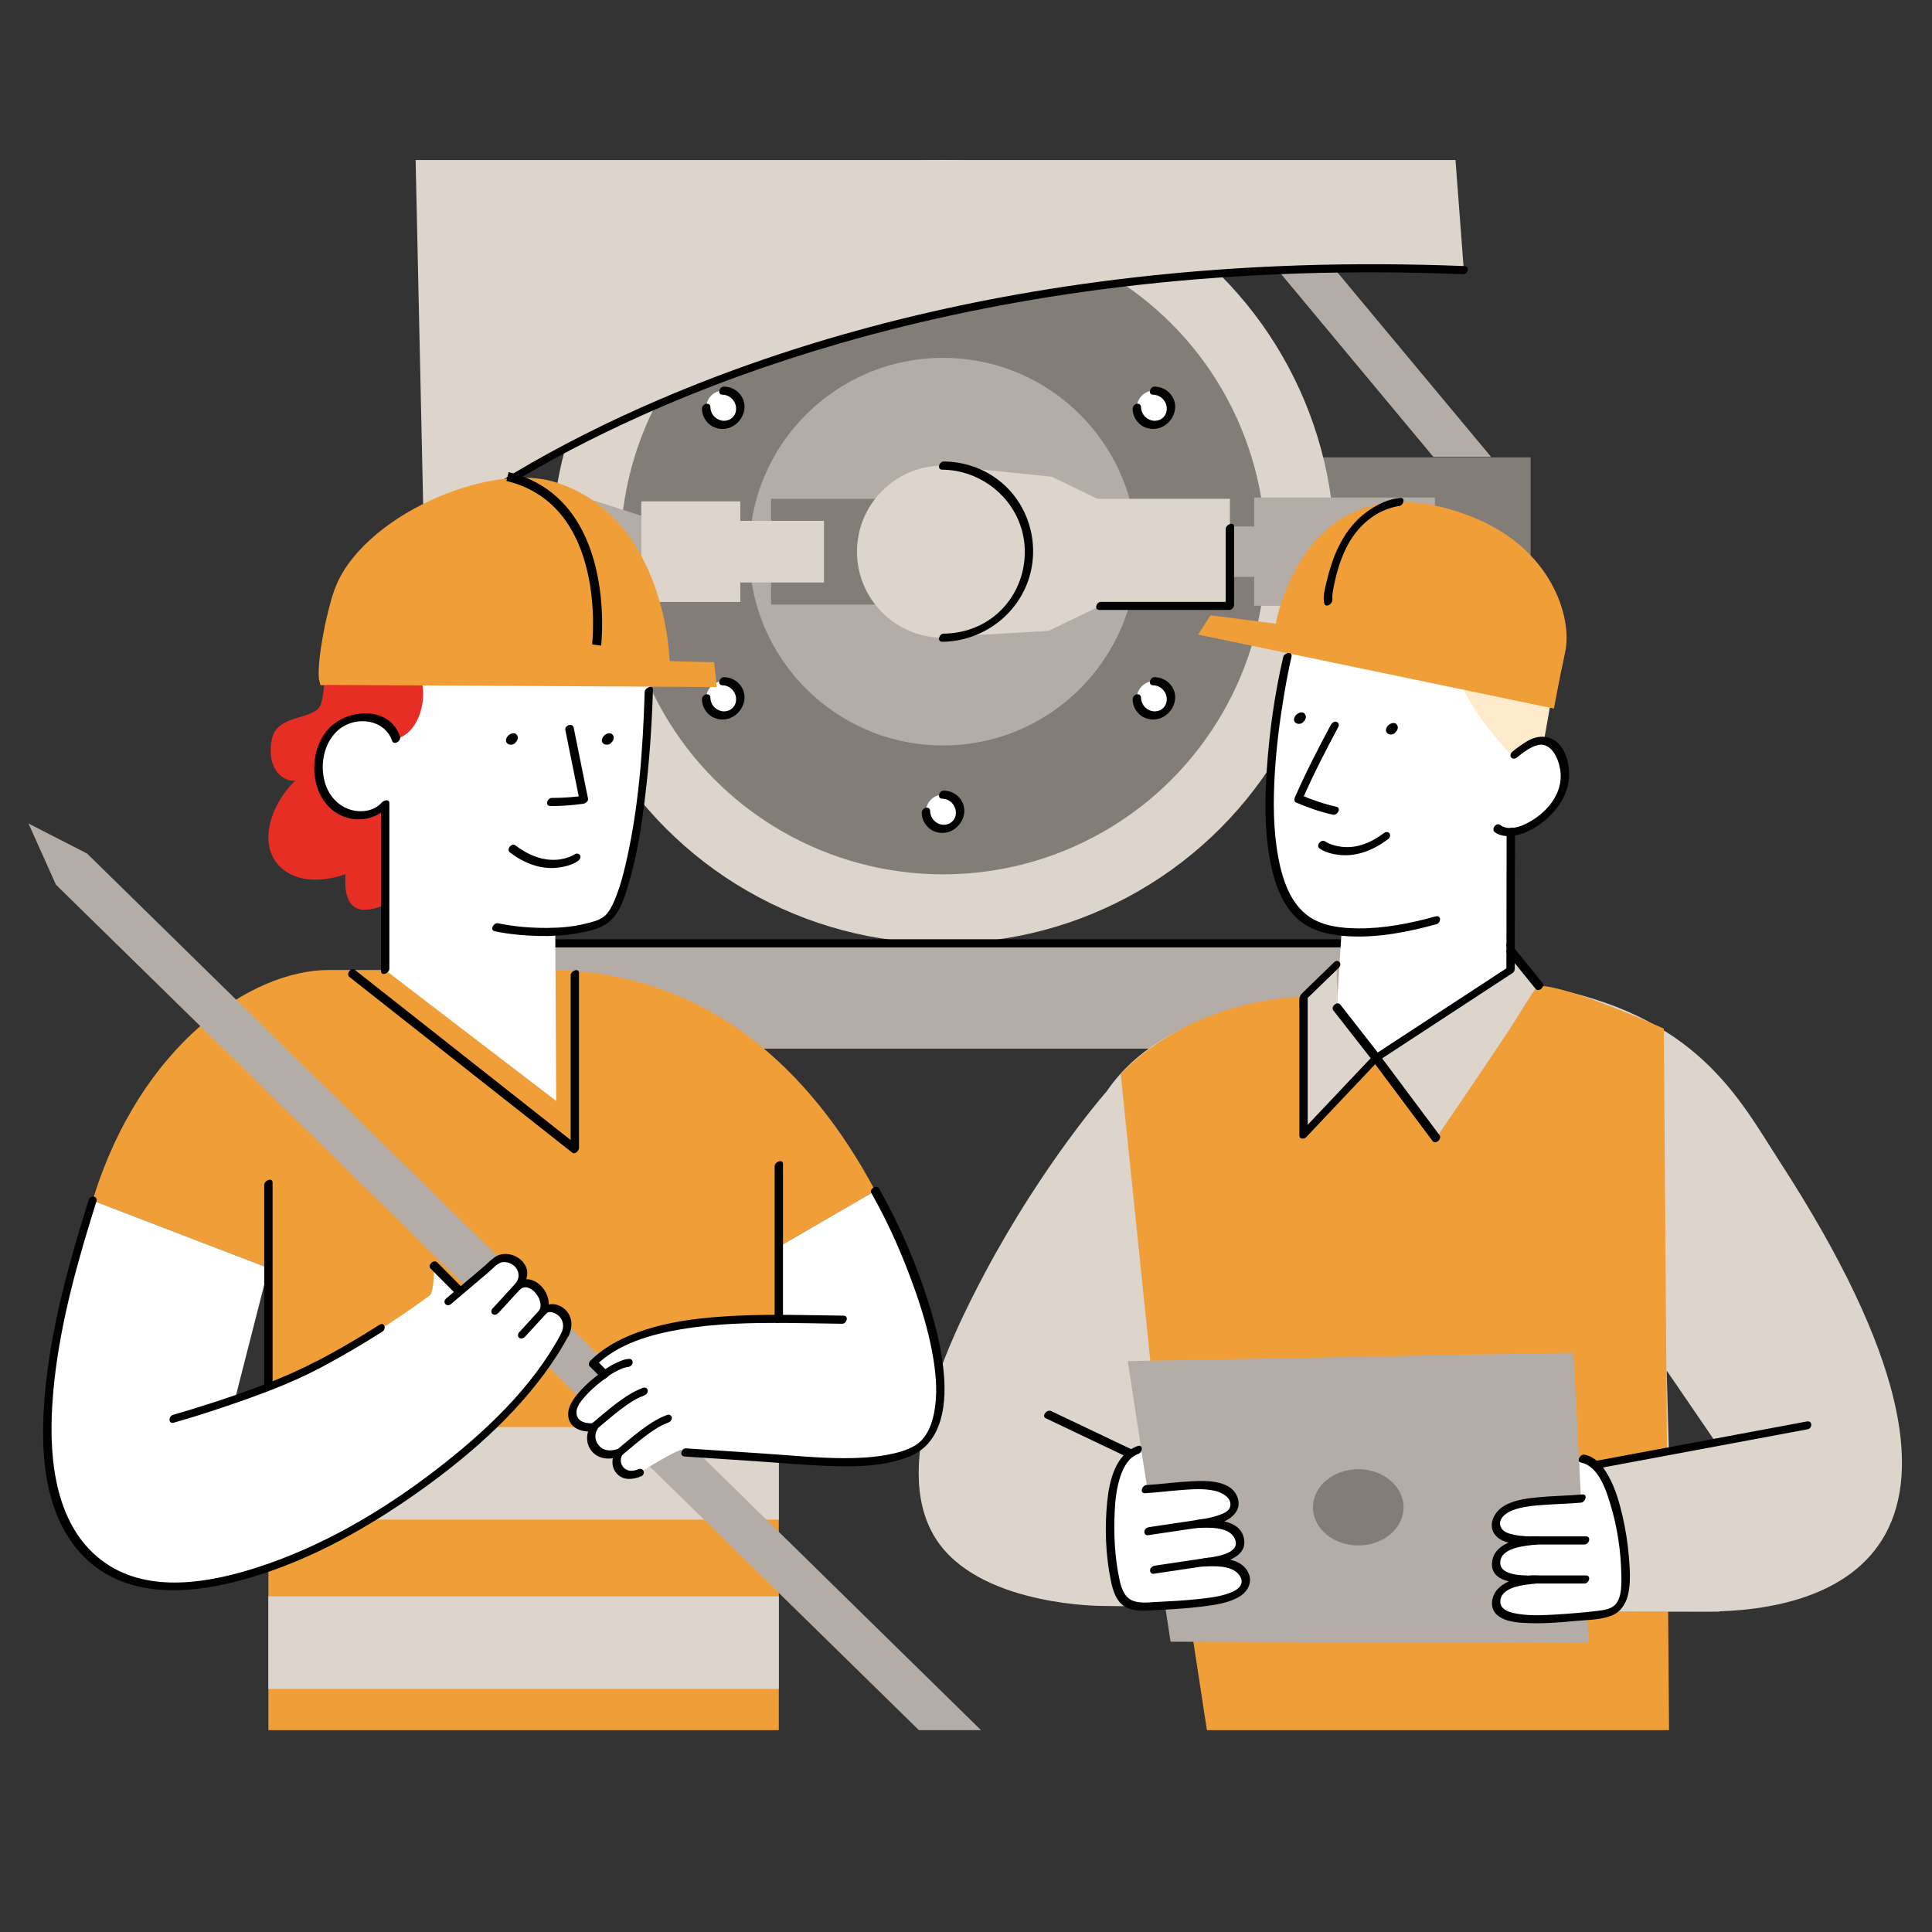 <?xml version="1.0" encoding="UTF-8"?>
<!-- Generator: Adobe Illustrator 26.5.0, SVG Export Plug-In . SVG Version: 6.00 Build 0)  -->
<svg xmlns="http://www.w3.org/2000/svg" xmlns:xlink="http://www.w3.org/1999/xlink" version="1.1" x="0px" y="0px" viewBox="0 0 425.2 425.2" style="enable-background:new 0 0 425.2 425.2;" xml:space="preserve">
<rect x="0" y="0" width="425.2" height="425.2" fill="#333333" stroke="none"/>
<style type="text/css">
	.st0{fill:#837D78;}
	.st1{fill:#DDD4CC;}
	.st2{fill:#B4ACA6;}
	.st3{fill:#010101;}
	.st4{fill:#FFFFFF;}
	.st5{fill:#FFEBCC;}
	.st6{fill:#F09F38;}
	.st7{fill:#E62E25;}
	.st8{fill:none;}
</style>
<g id="BKG_Roll">
	<g>
		<rect x="270.68" y="100.66" class="st0" width="66.19" height="41.51"></rect>
		<circle class="st1" cx="207.55" cy="121.41" r="86.2"></circle>
		<circle class="st0" cx="207.55" cy="121.41" r="71.02"></circle>
		<circle class="st2" cx="207.55" cy="121.41" r="42.65"></circle>
		<rect x="169.7" y="109.78" class="st0" width="23.27" height="23.27"></rect>
		<rect x="162.94" y="114.63" class="st1" width="18.4" height="13.57"></rect>
		<rect x="141.13" y="110.34" class="st1" width="21.8" height="22.14"></rect>
		
			<rect x="271.01" y="115.86" transform="matrix(-1 -4.475144e-11 4.475144e-11 -1 552.072 242.825)" class="st2" width="10.06" height="11.1"></rect>
		
			<rect x="276.04" y="109.5" transform="matrix(-1 -2.644075e-11 2.644075e-11 -1 591.835 242.825)" class="st2" width="39.76" height="23.83"></rect>
		<polygon class="st2" points="141.13,129.32 93.3,129.32 93.3,98.18 141.13,113.5   "></polygon>
		<rect x="236.52" y="109.78" class="st1" width="34.16" height="23.27"></rect>
		<polygon class="st1" points="242.15,110.07 231.44,104.91 211.31,102.85 211.31,139.98 230.77,138.84 242.15,133.34   "></polygon>
		<polygon class="st2" points="280.88,59.03 315.45,100.55 328.16,100.55 293.58,59.03   "></polygon>
		<path class="st1" d="M93.3,118.75c17.97-14.92,93.88-64.76,228.86-59.3l-1.83-24.23H91.47L93.3,118.75z"></path>
		<rect x="106.94" y="207.61" class="st2" width="197.58" height="23.18"></rect>
		<rect x="90.82" y="129.32" class="st0" width="28.87" height="39.41"></rect>
		<polygon class="st2" points="109.09,182.42 90.82,182.42 90.82,168.73 115.29,168.73   "></polygon>
		<circle class="st1" cx="207.55" cy="121.41" r="18.94"></circle>
		<path class="st3" d="M207.39,103.37c7.51,0.07,14.36,4.78,17.02,11.83c2.65,7.06,0.57,15.23-5.2,20.09    c-3.23,2.72-7.3,4.12-11.5,4.16c-1.05,0.01-1.58,1.8-0.32,1.79c8.22-0.07,15.81-5.23,18.72-12.96c2.93-7.78,0.65-16.79-5.75-22.13    c-3.56-2.98-8.03-4.54-12.66-4.58C206.66,101.57,206.13,103.36,207.39,103.37L207.39,103.37z"></path>
		<path class="st3" d="M241.99,134.24c8.32,0,16.65,0,24.97,0c1.19,0,2.38,0,3.56,0c0.61,0,1.08-0.58,1.08-1.15    c0-5.73,0-11.46,0-17.19c0-1.18-1.84-0.5-1.84,0.52c0,5.73,0,11.46,0,17.19c0.36-0.38,0.72-0.77,1.08-1.15    c-8.32,0-16.65,0-24.97,0c-1.19,0-2.38,0-3.56,0C241.26,132.45,240.73,134.24,241.99,134.24L241.99,134.24z"></path>
		<g>
			<circle class="st4" cx="207.55" cy="178.64" r="3.76"></circle>
			<path class="st3" d="M207.39,175.78c1.93,0.03,3.4,1.95,2.88,3.86c-0.03,0.1-0.01,0.03,0,0.01c-0.02,0.06-0.04,0.13-0.07,0.19     c-0.05,0.12-0.11,0.24-0.17,0.36c-0.01,0.02-0.1,0.16-0.02,0.04c-0.03,0.04-0.05,0.08-0.08,0.12c-0.09,0.12-0.17,0.24-0.27,0.35     c0.12-0.13-0.09,0.08-0.13,0.12c-0.05,0.04-0.1,0.09-0.15,0.13c-0.02,0.02-0.18,0.14-0.09,0.07c0.04-0.03-0.16,0.1-0.22,0.14     c-0.06,0.03-0.12,0.06-0.17,0.09c-0.02,0.01-0.24,0.11-0.16,0.07c-0.33,0.13-0.83,0.21-1.23,0.18c-0.51-0.04-0.93-0.2-1.35-0.45     c-0.93-0.57-1.44-1.55-1.46-2.67c-0.01-0.5-0.58-0.72-1-0.6c-0.5,0.14-0.85,0.6-0.84,1.12c0.02,1.42,0.72,2.7,1.84,3.55     c1.13,0.84,2.69,1.06,4.03,0.65c2.78-0.86,4.45-4.23,2.91-6.85c-0.83-1.42-2.3-2.24-3.94-2.26     C206.66,173.97,206.13,175.76,207.39,175.78L207.39,175.78z"></path>
		</g>
		<g>
			<circle class="st4" cx="253.96" cy="153.68" r="3.76"></circle>
			<path class="st3" d="M253.8,150.82c1.93,0.03,3.4,1.95,2.88,3.86c-0.03,0.1-0.01,0.03,0,0.01c-0.02,0.06-0.04,0.13-0.07,0.19     c-0.05,0.12-0.11,0.24-0.17,0.36c-0.01,0.02-0.1,0.16-0.02,0.04c-0.03,0.04-0.05,0.08-0.08,0.12c-0.09,0.12-0.17,0.24-0.27,0.35     c0.12-0.13-0.09,0.08-0.13,0.12c-0.05,0.04-0.1,0.09-0.15,0.13c-0.02,0.02-0.18,0.14-0.09,0.07c0.04-0.03-0.16,0.1-0.22,0.14     c-0.06,0.03-0.12,0.06-0.17,0.09c-0.02,0.01-0.24,0.11-0.16,0.07c-0.33,0.13-0.83,0.21-1.23,0.18c-0.51-0.04-0.93-0.2-1.35-0.45     c-0.93-0.57-1.44-1.55-1.46-2.67c-0.01-0.5-0.58-0.72-1-0.6c-0.5,0.14-0.85,0.6-0.84,1.12c0.02,1.42,0.72,2.7,1.84,3.55     c1.13,0.84,2.69,1.06,4.03,0.65c2.78-0.86,4.45-4.23,2.91-6.85c-0.83-1.42-2.3-2.24-3.94-2.26     C253.07,149.01,252.54,150.8,253.8,150.82L253.8,150.82z"></path>
		</g>
		<g>
			<circle class="st4" cx="159.18" cy="153.68" r="3.76"></circle>
			<path class="st3" d="M159.02,150.82c1.93,0.03,3.4,1.95,2.88,3.86c-0.03,0.1-0.01,0.03,0,0.01c-0.02,0.06-0.04,0.13-0.07,0.19     c-0.05,0.12-0.11,0.24-0.17,0.36c-0.01,0.02-0.1,0.16-0.02,0.04c-0.03,0.04-0.05,0.08-0.08,0.12c-0.09,0.12-0.17,0.24-0.27,0.35     c0.12-0.13-0.09,0.08-0.13,0.12c-0.05,0.04-0.1,0.09-0.15,0.13c-0.02,0.02-0.18,0.14-0.09,0.07c0.04-0.03-0.16,0.1-0.22,0.14     c-0.06,0.03-0.12,0.06-0.17,0.09c-0.02,0.01-0.24,0.11-0.16,0.07c-0.33,0.13-0.83,0.21-1.23,0.18c-0.51-0.04-0.93-0.2-1.35-0.45     c-0.93-0.57-1.44-1.55-1.46-2.67c-0.01-0.5-0.58-0.72-1-0.6c-0.5,0.14-0.85,0.6-0.84,1.12c0.02,1.42,0.72,2.7,1.84,3.55     c1.13,0.84,2.69,1.06,4.03,0.65c2.78-0.86,4.45-4.23,2.91-6.85c-0.83-1.42-2.3-2.24-3.94-2.26     C158.29,149.01,157.76,150.8,159.02,150.82L159.02,150.82z"></path>
		</g>
		<g>
			<circle class="st4" cx="253.96" cy="89.73" r="3.76"></circle>
			<path class="st3" d="M253.8,86.87c1.93,0.03,3.4,1.95,2.88,3.86c-0.03,0.1-0.01,0.03,0,0.01c-0.02,0.06-0.04,0.13-0.07,0.19     c-0.05,0.12-0.11,0.24-0.17,0.36c-0.01,0.02-0.1,0.16-0.02,0.04c-0.03,0.04-0.05,0.08-0.08,0.12c-0.09,0.12-0.17,0.24-0.27,0.35     c0.12-0.13-0.09,0.08-0.13,0.12c-0.05,0.04-0.1,0.09-0.15,0.13c-0.02,0.02-0.18,0.14-0.09,0.07c0.04-0.03-0.16,0.1-0.22,0.14     c-0.06,0.03-0.12,0.06-0.17,0.09c-0.02,0.01-0.24,0.11-0.16,0.07c-0.33,0.13-0.83,0.21-1.23,0.18c-0.51-0.04-0.93-0.2-1.35-0.45     c-0.93-0.57-1.44-1.55-1.46-2.67c-0.01-0.5-0.58-0.72-1-0.6c-0.5,0.14-0.85,0.6-0.84,1.12c0.02,1.42,0.72,2.7,1.84,3.55     c1.13,0.84,2.69,1.06,4.03,0.65c2.78-0.86,4.45-4.23,2.91-6.85c-0.83-1.42-2.3-2.24-3.94-2.26     C253.07,85.06,252.54,86.85,253.8,86.87L253.8,86.87z"></path>
		</g>
		<g>
			<circle class="st4" cx="159.18" cy="89.73" r="3.76"></circle>
			<path class="st3" d="M159.02,86.87c1.93,0.03,3.4,1.95,2.88,3.86c-0.03,0.1-0.01,0.03,0,0.01c-0.02,0.06-0.04,0.13-0.07,0.19     c-0.05,0.12-0.11,0.24-0.17,0.36c-0.01,0.02-0.1,0.16-0.02,0.04c-0.03,0.04-0.05,0.08-0.08,0.12c-0.09,0.12-0.17,0.24-0.27,0.35     c0.12-0.13-0.09,0.08-0.13,0.12c-0.05,0.04-0.1,0.09-0.15,0.13c-0.02,0.02-0.18,0.14-0.09,0.07c0.04-0.03-0.16,0.1-0.22,0.14     c-0.06,0.03-0.12,0.06-0.17,0.09c-0.02,0.01-0.24,0.11-0.16,0.07c-0.33,0.13-0.83,0.21-1.23,0.18c-0.51-0.04-0.93-0.2-1.35-0.45     c-0.93-0.57-1.44-1.55-1.46-2.67c-0.01-0.5-0.58-0.72-1-0.6c-0.5,0.14-0.85,0.6-0.84,1.12c0.02,1.42,0.72,2.7,1.84,3.55     c1.13,0.84,2.69,1.06,4.03,0.65c2.78-0.86,4.45-4.23,2.91-6.85c-0.83-1.42-2.3-2.24-3.94-2.26     C158.29,85.06,157.76,86.85,159.02,86.87L159.02,86.87z"></path>
		</g>
		<path class="st3" d="M93.83,119.36c5.33-4.42,11.1-8.3,16.98-11.93c9.73-6.01,19.91-11.27,30.33-15.95    c14.14-6.35,28.76-11.59,43.64-15.89c18.69-5.39,37.81-9.28,57.09-11.83c23.31-3.08,46.87-4.22,70.37-3.71    c3.25,0.07,6.49,0.17,9.74,0.3c1.05,0.04,1.58-1.74,0.32-1.79c-24.23-0.97-48.53-0.26-72.63,2.49    c-19.89,2.27-39.64,5.91-58.97,11.13c-15.49,4.18-30.72,9.38-45.47,15.7c-11.04,4.73-21.82,10.1-32.14,16.25    c-6.55,3.91-12.96,8.11-18.93,12.86c-0.47,0.38-0.95,0.76-1.41,1.15C91.8,118.94,92.87,120.16,93.83,119.36L93.83,119.36z"></path>
		<path class="st3" d="M304.68,206.72c-1.77,0-3.53,0-5.3,0c-4.78,0-9.56,0-14.34,0c-7.1,0-14.2,0-21.3,0c-8.63,0-17.25,0-25.88,0    c-9.49,0-18.98,0-28.47,0c-9.54,0-19.08,0-28.61,0c-8.93,0-17.87,0-26.8,0c-7.52,0-15.04,0-22.55,0c-5.43,0-10.86,0-16.29,0    c-2.56,0-5.14-0.08-7.71,0c-0.11,0-0.22,0-0.33,0c-1.05,0-1.58,1.79-0.32,1.79c1.77,0,3.53,0,5.3,0c4.78,0,9.56,0,14.34,0    c7.1,0,14.2,0,21.3,0c8.63,0,17.25,0,25.88,0c9.49,0,18.98,0,28.47,0c9.54,0,19.08,0,28.61,0c8.93,0,17.87,0,26.8,0    c7.52,0,15.04,0,22.55,0c5.43,0,10.86,0,16.29,0c2.56,0,5.14,0.08,7.71,0c0.11,0,0.22,0,0.33,0    C305.41,208.51,305.94,206.72,304.68,206.72L304.68,206.72z"></path>
	</g>
</g>
<g id="Flächen">
	<g>
		<path class="st1" d="M391.75,255.75c-8.93-13.78-18.16-32.73-53.04-38.78h-2.95l-26.36,15.84h-8.58l-13.93-13.41    c0,0-30.2,1.41-43.3,20.75c0,0-13.8,15.6-26.76,39.87c-8.45,15.82-21.76,44.1-10.02,59.87c10.19,13.69,35.92,13.55,35.92,13.55    l18.69,0.24l18.04,1.03l77-0.04l18.95,0.01C403.32,354.68,447.61,341.94,391.75,255.75z M367.33,320.23l-0.53-18.6l11.38,16.63    L367.33,320.23z"></path>
		<g>
			<g>
				<path class="st4" d="M295.25,205.08l-1.04,16.65l8.66,11.08l29.57-19.35l0.05-27.79l0.85-2.66c0,0,8.7-3.21,9.88-7.67      c1.18-4.47-0.32-10.84-2.73-12.1s-4.84-0.74-4.84-0.74l2.3-20.61l-54.25-1.71c0,0-6.17,34.88-4.14,44.03      C281.58,193.36,284.13,204.46,295.25,205.08z"></path>
			</g>
			<path class="st5" d="M341.74,152.01l-1.95,11.08c0,0-3.08,0.8-5.01,1.55c-1.95,0.75-2.29,1.44-2.29,1.44s-12.68-13.56-11.02-18.6     C322.3,144.98,341.74,152.01,341.74,152.01z"></path>
			<polygon class="st1" points="333.41,209.25 338.71,216.98 316.06,250.46 302.87,232.82 286.9,249.71 287.55,218.76 294.12,212.4      294.44,221.6 302.12,231.86 304.23,231.93 332.49,213.18    "></polygon>
			<path class="st6" d="M246.64,236.29l6.53,63.27l12.45,81.21h101.71l-1.15-154.38c0,0-20.66-9.42-27.46-9.42     c-0.79,0-4.11,5.99-7.35,10.86c-6.54,9.84-15.3,22.62-15.3,22.62l-13.19-17.65l-15.97,16.89v-30.3     C286.9,219.41,263.7,219.05,246.64,236.29z"></path>
			<g>
				<path class="st6" d="M341.99,155.94c0,0,1.17-6.36,2.47-12.38c1.68-7.83-3.13-23.1-20.78-29.92      c-36.49-14.11-42.9,23.62-42.9,23.62l-14.37-1.84l-2.72,4.24L341.99,155.94z"></path>
			</g>
		</g>
		<polyline class="st1" points="389.91,315.23 331.53,325.83 331.53,354.59 378.42,354.68   "></polyline>
		<polygon class="st2" points="346.29,297.71 349.65,361.62 257.62,361.31 248.21,299.56   "></polygon>
		<ellipse class="st0" cx="298.93" cy="331.74" rx="9.97" ry="8.39"></ellipse>
		<g>
			<path class="st4" d="M347.51,320.95l0.44,8.86c-7.24,0.68-18.7-0.13-18.7,5.78c0,2.82,3.9,3.48,9.01,3.44     c-4.87,0.49-9.01,1.63-9.01,5.15c0,2.78,3.79,3.46,8.8,3.44c-4.78,0.5-8.8,1.66-8.8,5.13c0,4.81,11.31,3.34,20.69,2.81     c9.95-0.57,8.01-2.83,7.79-9.24C357.46,338.08,357.74,322.57,347.51,320.95z"></path>
		</g>
		<g>
			<g>
				<path class="st4" d="M251.09,318.9l1.46,8.93c7.27-0.39,18.24-2.98,19.11,2.87c0.41,2.79-3.34,4.02-8.4,4.73      c4.89-0.23,9.15,0.28,9.67,3.77c0.41,2.75-3.24,3.98-8.2,4.7c4.8-0.21,8.95,0.34,9.46,3.78c0.71,4.75-10.7,4.97-20.05,5.82      c-9.92,0.9-8.34-1.62-9.07-7.99C244.12,337.3,241.21,322.01,251.09,318.9z"></path>
			</g>
		</g>
	</g>
	<g>
		<path class="st6" d="M72.36,213.48c-16.97,0-41.5,16.35-51.98,50.74l38.69,14.86v101.7H171.4V274.41l21.23-12.31    c-14.01-26.32-36.87-48.62-72.37-48.62H72.36z"></path>
		<path class="st7" d="M73.77,144.95c-3.09,3.81-2.05,6.56-3.14,10.01c-1.14,3.62-9.6,2.04-10.78,7.64    c-1.18,5.61,1.45,9.26,5.09,9.26c-5.63,5.45-8.36,14.53-2.91,19.25c5.45,4.72,13.99,1.27,13.99,1.27    c-0.54,9.08,4.08,8.6,8.76,6.78l8.5-26.18l1.27-23.3L73.77,144.95z"></path>
		<path class="st4" d="M142.89,149.69c-0.66,22.64-3.95,51.68-10.11,53.09c-2.48,0.57-10.57,3.1-10.57,3.1l0.2,36.42l-37.64-28.82    V177c-4.27,5.07-15.48,2.39-14.58-9.34c0.87-11.44,14.58-12.54,16.99-5.07c5.07-1.12,7.17-9.16,5.26-13.7L142.89,149.69z"></path>
		<rect x="59.07" y="351.34" class="st1" width="112.33" height="20.36"></rect>
		<polygon class="st1" points="62.57,334.43 171.4,334.43 171.4,314.07 61.52,314.07   "></polygon>
		<polygon class="st2" points="215.9,380.77 202.23,380.77 12.31,194.71 6.27,181.24 19.17,187.85   "></polygon>
		<path class="st4" d="M20.38,264.22c-6.92,22.08-20.14,67.38,3.69,81.52c25.05,14.86,84.4-22.09,100.24-51.97    c2.34-4.41-3.07-7.49-4.93-4.97c1.86-2.52-2.33-8.75-5.52-5.56c4.15-4.15-2.65-8.45-5.2-5.24l-7.34,6.37l-5.81-5.86    c0,0,0.11,5.83-0.95,6.61c-23.28,17.18-42.93,23.16-42.93,23.16l7.46-29.2L20.38,264.22z"></path>
		<path class="st4" d="M192.63,262.09c6.07,10.6,21.02,43.63,10.88,55.33c-3.13,3.61-12.75,4.97-23.57,4.17h-8.54v-47.19    L192.63,262.09z"></path>
		<path class="st4" d="M185.47,290.43c-16.59-0.18-43.56-1.84-54.97,9.57l2.52,2.53c-3.1,2.14-7,5.9-7.08,8.28    c-0.12,4.01,4.86,3.26,4.86,3.26c-2.09,2.87,0.67,7.57,5.54,5.58c-1.86,2.34,0.39,6.35,4.43,4.47c6.65-4.21,9.06-5.05,9.06-5.05    l0.99,0.59c0,0,10.83,1.14,21.83,1.94L185.47,290.43z"></path>
		<g>
			<path class="st6" d="M72.81,150.74l84.94,0.47l-0.58-5.45l-9.81-0.26c0,0-0.58-31.66-25.22-39.4     c-14.52-4.56-42.86,7.6-48.58,23.84c-1.75,4.96-3.79,15.29-3.37,19.47l0.34,1.4L72.81,150.74z"></path>
			<path class="st8" d="M131.31,141.96c0,0,3.84-31.43-19.61-37.08"></path>
		</g>
	</g>
	<path d="M286,156.86c-0.95,0.33-1.48,1.39-1.07,1.99c0.41,0.6,1.39,0.59,1.86,0.1c0.47-0.49,0.96-1.18,0.3-1.92   C286.71,156.61,286,156.86,286,156.86z"></path>
	<path d="M306.23,159.2c-0.95,0.33-1.48,1.39-1.07,1.99c0.41,0.6,1.39,0.59,1.86,0.1c0.47-0.49,0.96-1.18,0.3-1.92   C306.95,158.95,306.23,159.2,306.23,159.2z"></path>
	<path d="M112.56,161.45c-0.95,0.33-1.48,1.39-1.07,1.99c0.41,0.6,1.39,0.59,1.86,0.1c0.47-0.49,0.96-1.18,0.3-1.92   C113.27,161.2,112.56,161.45,112.56,161.45z"></path>
	<path d="M133.67,161.45c-0.95,0.33-1.48,1.39-1.07,1.99c0.41,0.6,1.39,0.59,1.86,0.1s0.96-1.18,0.3-1.92   C134.38,161.2,133.67,161.45,133.67,161.45z"></path>
</g>
<g id="Kontur">
	<path class="st3" d="M338.03,164.1c3.62-1.26,5.42,3.71,5.46,6.54c0.08,4.95-3.9,8.97-8.15,10.89c-1.5,0.68-3.76,1.15-5.19,0.02   c-0.8-0.63-2.06,0.89-1.17,1.59c1.41,1.12,3.67,1,5.29,0.56c2.95-0.81,5.72-2.81,7.73-5.08c1.84-2.07,3.13-4.7,3.31-7.48   c0.18-2.69-0.57-6.08-2.74-7.87c-1.26-1.04-3.13-1.43-4.69-0.89C336.84,162.74,336.79,164.53,338.03,164.1L338.03,164.1z"></path>
	<path class="st3" d="M293.46,222.39c2.89,3.69,5.77,7.39,8.66,11.08c0.23,0.3,0.77,0.3,1.07,0.11   c8.17-5.35,16.34-10.69,24.51-16.04c1.51-0.99,3.01-1.97,4.52-2.96c0.3-0.19,0.73-0.41,0.94-0.7c0.28-0.39,0.21-0.95,0.21-1.41   c0.01-5.12,0.02-10.24,0.03-15.36c0.01-4.78,0.02-9.57,0.02-14.35c0-1.18-1.84-0.5-1.84,0.52c-0.01,8.88-0.03,17.76-0.04,26.64   c0,1.27,0,2.54-0.01,3.81c0.2-0.34,0.41-0.68,0.61-1.02c-8.63,5.65-17.26,11.29-25.89,16.94c-1.23,0.8-2.46,1.61-3.68,2.41   c0.36,0.04,0.71,0.07,1.07,0.11c-2.89-3.69-5.77-7.39-8.66-11.08C294.31,220.24,292.79,221.55,293.46,222.39L293.46,222.39z"></path>
	<g>
		<g>
			<path class="st3" d="M332.28,208.73c1.05,0,1.58-1.79,0.32-1.79C331.55,206.94,331.02,208.73,332.28,208.73L332.28,208.73z"></path>
		</g>
	</g>
	<path class="st3" d="M293.59,211.79c-2.15,2.08-4.29,4.17-6.44,6.25c-0.58,0.56-1.12,0.96-1.18,1.8c-0.05,0.76,0,1.54,0,2.31   c0,7.13,0,14.27,0,21.4c0,2.14,0,4.28,0,6.42c0,0.75,1.05,0.77,1.45,0.35c4.66-4.92,9.31-9.85,13.97-14.77   c0.67-0.71,1.34-1.41,2-2.12c-0.43,0.01-0.86,0.03-1.29,0.04c3.84,5.14,7.69,10.28,11.53,15.43c0.55,0.74,1.11,1.48,1.66,2.22   c0.64,0.85,2.15-0.45,1.51-1.31c-3.84-5.14-7.69-10.28-11.53-15.43c-0.55-0.74-1.11-1.48-1.66-2.22c-0.29-0.39-1-0.26-1.29,0.04   c-4.66,4.92-9.31,9.85-13.97,14.77c-0.67,0.71-1.34,1.41-2,2.12c0.48,0.12,0.97,0.24,1.45,0.35c0-8.85,0-17.7,0-26.55   c0-1.25,0-2.5,0-3.75c-0.13,0.29-0.26,0.58-0.39,0.87c2.41-2.34,4.82-4.68,7.23-7.01C295.55,212.14,294.5,210.91,293.59,211.79   L293.59,211.79z"></path>
	<path class="st3" d="M282.42,144.59c-1.9,8.12-3.06,16.5-3.62,24.81c-0.43,6.41-0.51,12.95,0.6,19.3   c0.88,5.04,2.56,10.56,6.66,13.94c3,2.48,7.03,3.21,10.82,3.42c6.49,0.35,13.04-0.95,19.26-2.66c1.06-0.29,1.1-2.06-0.16-1.72   c-5.54,1.52-11.28,2.68-17.05,2.64c-3.63-0.02-7.7-0.46-10.78-2.56c-4.15-2.83-5.9-8.19-6.79-12.89   c-1.16-6.12-1.17-12.45-0.8-18.65c0.34-5.69,1.05-11.36,1.99-16.98c0.49-2.91,1.02-5.83,1.69-8.71   C284.52,143.3,282.65,143.58,282.42,144.59L282.42,144.59z"></path>
	<path class="st3" d="M308.17,109.59c-2.53,0.2-5.06,1.43-7.1,2.87c-5.24,3.68-7.74,9.65-9.14,15.71c-0.32,1.39-0.86,3.21-0.47,4.65   c0.29,1.07,2,0.05,1.74-0.94c0.12,0.43,0.01-0.33,0.01-0.49c0.02-0.76,0.2-1.68,0.36-2.48c0.66-3.2,1.61-6.43,3.22-9.29   c1.97-3.5,5.09-6.45,8.95-7.73c0.55-0.18,1.1-0.32,1.66-0.44c0.34-0.07,0.06-0.03,0.44-0.06   C308.89,111.3,309.42,109.49,308.17,109.59L308.17,109.59z"></path>
	<path class="st3" d="M292.89,159.54c-2.82,5.26-5.57,10.59-7.95,16.06c-0.13,0.31-0.11,0.83,0.25,0.99   c2.62,1.14,5.37,2.1,8.16,2.71c1,0.22,1.93-1.49,0.77-1.75c-2.65-0.58-5.26-1.47-7.75-2.55c0.08,0.33,0.17,0.66,0.25,0.99   c2.38-5.47,5.13-10.8,7.95-16.06c0.23-0.42,0-0.95-0.46-1.07C293.6,158.73,293.12,159.12,292.89,159.54L292.89,159.54z"></path>
	<path class="st3" d="M290.44,186.76c1.28,0.86,2.96,1.26,4.46,1.41c3.92,0.38,7.58-1.2,10.65-3.53c0.37-0.28,0.54-0.89,0.22-1.27   c-0.35-0.41-0.93-0.23-1.29,0.04c-2.62,2-5.89,3.38-9.24,2.95c-1.31-0.17-2.56-0.49-3.63-1.2   C290.75,184.6,289.5,186.13,290.44,186.76L290.44,186.76z"></path>
	<path class="st3" d="M333.88,166.69c0.5-0.43,1.04-0.83,1.58-1.22c0.06-0.04,0.3-0.19,0.01-0.01c0.05-0.03,0.1-0.07,0.14-0.1   c0.13-0.09,0.26-0.18,0.4-0.26c0.23-0.15,0.47-0.3,0.72-0.43c0.25-0.14,0.5-0.27,0.77-0.39c0.03-0.01,0.25-0.11,0.08-0.04   c-0.17,0.07,0.04-0.01,0.08-0.03c0.12-0.04,0.25-0.08,0.37-0.11c0.45-0.12,0.91-0.62,0.84-1.12c-0.07-0.5-0.53-0.72-1-0.6   c-1.24,0.31-2.35,1.07-3.38,1.8c-0.57,0.4-1.14,0.83-1.67,1.28c-0.33,0.28-0.58,0.9-0.22,1.27   C332.95,167.1,333.52,167,333.88,166.69L333.88,166.69z"></path>
	<path class="st3" d="M339.47,216.32c-1.83-2.25-3.65-4.5-5.48-6.76c-0.26-0.32-0.53-0.65-0.79-0.97c-0.67-0.83-2.19,0.48-1.51,1.31   c1.83,2.25,3.65,4.5,5.48,6.76c0.26,0.32,0.53,0.65,0.79,0.97C338.63,218.46,340.14,217.15,339.47,216.32L339.47,216.32z"></path>
	<path class="st3" d="M336.83,339.92c3.47,0,6.93,0,10.4,0c0.49,0,0.98,0,1.47,0c1.05,0,1.58-1.79,0.32-1.79c-3.47,0-6.93,0-10.4,0   c-0.49,0-0.98,0-1.47,0C336.1,338.13,335.57,339.92,336.83,339.92L336.83,339.92z"></path>
	<path class="st3" d="M336.83,348.51c3.47,0,6.93,0,10.4,0c0.49,0,0.98,0,1.47,0c1.05,0,1.58-1.79,0.32-1.79c-3.47,0-6.93,0-10.4,0   c-0.49,0-0.98,0-1.47,0C336.1,346.71,335.57,348.51,336.83,348.51L336.83,348.51z"></path>
	<path class="st3" d="M348.25,328.9c-3.29,0.3-6.6,0.31-9.88,0.64c-2.65,0.27-5.63,0.64-7.85,2.22c-1.72,1.22-2.96,3.77-1.68,5.75   c1.74,2.69,6.54,2.43,9.27,2.41c0.11-0.6,0.21-1.19,0.32-1.79c-3.6,0.38-9.67,1.15-10.06,5.8c-0.4,4.69,6.46,4.59,9.54,4.59   c0.11-0.6,0.21-1.19,0.32-1.79c-2.91,0.32-6.54,0.73-8.64,3.03c-1.42,1.56-1.81,4.19-0.1,5.67c1.81,1.57,4.69,1.7,6.95,1.79   c3.62,0.14,7.26-0.19,10.86-0.52c2.44-0.22,5.19-0.21,7.49-1.18c1.9-0.8,2.98-2.41,3.47-4.36c0.68-2.74,0.47-5.75,0.23-8.53   c-0.25-3.01-0.71-6.01-1.39-8.95c-0.71-3.06-1.6-6.17-3.15-8.92c-1.15-2.05-2.77-4.12-5.2-4.61c-1-0.2-1.94,1.51-0.77,1.75   c3.95,0.8,5.64,6.44,6.61,9.74c1.39,4.74,2.13,9.78,2.23,14.72c0.04,2.02,0.17,4.83-1.12,6.55c-0.92,1.22-2.63,1.44-4.05,1.61   c-2.96,0.36-5.94,0.6-8.91,0.79c-2.77,0.17-5.63,0.33-8.39-0.08c-1.69-0.25-4.43-0.8-4.14-3.05c0.39-3.06,5.4-3.4,7.69-3.65   c0.99-0.11,1.62-1.79,0.32-1.79c-1.94,0-8.03,0.34-8.04-2.8c-0.01-3.38,5.61-3.76,7.93-4c1-0.1,1.61-1.8,0.32-1.79   c-1.72,0.01-3.46-0.01-5.15-0.36c-1-0.21-2.31-0.53-2.86-1.48c-1.03-1.8,0.9-3.31,2.35-3.88c2.26-0.88,4.79-1.07,7.18-1.24   c2.66-0.19,5.34-0.24,8-0.48C348.96,330.6,349.5,328.79,348.25,328.9L348.25,328.9z"></path>
	<path class="st3" d="M351.28,323.25c5.23-0.98,10.46-1.95,15.68-2.93c8.38-1.56,16.75-3.13,25.13-4.69   c1.91-0.36,3.82-0.71,5.73-1.07c1.09-0.2,1.12-1.96-0.16-1.72c-5.23,0.98-10.46,1.95-15.68,2.93c-8.38,1.56-16.75,3.13-25.13,4.69   c-1.91,0.36-3.82,0.71-5.73,1.07C350.03,321.73,350,323.49,351.28,323.25L351.28,323.25z"></path>
	<path class="st3" d="M249.42,319.16c-5.27-2.51-10.55-5.02-15.82-7.53c-0.76-0.36-1.51-0.72-2.27-1.08   c-0.93-0.44-2.18,1.11-1.17,1.59c5.27,2.51,10.55,5.02,15.82,7.53c0.76,0.36,1.51,0.72,2.27,1.08   C249.18,321.19,250.43,319.64,249.42,319.16L249.42,319.16z"></path>
	<path class="st3" d="M264.67,334.34c-3.43,0.51-6.85,1.02-10.28,1.53c-0.49,0.07-0.97,0.14-1.46,0.22   c-0.5,0.07-0.98,0.39-1.07,0.93c-0.07,0.43,0.26,0.94,0.75,0.86c3.43-0.51,6.85-1.02,10.28-1.53c0.49-0.07,0.97-0.14,1.46-0.22   c0.5-0.07,0.98-0.39,1.07-0.93C265.49,334.77,265.16,334.26,264.67,334.34L264.67,334.34z"></path>
	<path class="st3" d="M265.93,342.82c-3.43,0.51-6.85,1.02-10.28,1.53c-0.49,0.07-0.97,0.14-1.46,0.22   c-0.5,0.07-0.98,0.39-1.07,0.93c-0.07,0.43,0.26,0.94,0.75,0.86c3.43-0.51,6.85-1.02,10.28-1.53c0.49-0.07,0.97-0.14,1.46-0.22   c0.5-0.07,0.98-0.39,1.07-0.93C266.75,343.25,266.42,342.75,265.93,342.82L265.93,342.82z"></path>
	<path class="st3" d="M252.01,328.63c2.63-0.15,5.24-0.49,7.87-0.69c2.46-0.19,5.06-0.39,7.49,0.16c1.54,0.35,3.86,1.53,3.36,3.52   c-0.24,0.98-1.45,1.46-2.29,1.77c-1.61,0.6-3.34,0.89-5.03,1.13c-0.97,0.14-1.63,1.85-0.32,1.79c2.53-0.11,7.49-0.53,8.71,2.44   c1.38,3.35-4.95,3.95-6.92,4.24c-0.97,0.14-1.63,1.84-0.32,1.79c2.42-0.09,6.23-0.4,8.01,1.65c1.41,1.63,0.51,3.05-1.13,3.81   c-2.41,1.13-5.27,1.42-7.89,1.7c-3.08,0.33-6.18,0.49-9.28,0.64c-1.69,0.09-3.72,0.35-5.29-0.44c-1.69-0.86-2.28-2.97-2.64-4.69   c-1.02-4.79-1.25-9.99-1.01-14.87c0.13-2.63,0.43-5.35,1.32-7.85c0.69-1.96,1.81-4.02,3.88-4.76c1.02-0.37,1.07-2.16-0.16-1.72   c-4.89,1.75-6.22,7.63-6.69,12.23c-0.58,5.7-0.36,11.87,0.82,17.49c0.44,2.11,1.16,4.53,3.16,5.68c1.78,1.03,4.06,0.84,6.03,0.74   c3.68-0.18,7.36-0.36,11.02-0.83c2.69-0.35,5.71-0.74,8.08-2.18c2.12-1.29,3.09-3.66,1.6-5.87c-1.92-2.86-6.52-2.65-9.51-2.53   c-0.11,0.6-0.21,1.19-0.32,1.79c3.09-0.46,9.98-1.39,9.25-5.99c-0.73-4.58-6.94-4.42-10.4-4.27c-0.11,0.6-0.21,1.19-0.32,1.79   c2.88-0.42,7.15-0.84,8.94-3.53c1.33-1.99,0.18-4.57-1.74-5.65c-2.38-1.34-5.52-1.24-8.15-1.11c-3.28,0.16-6.53,0.63-9.81,0.82   C251.29,326.9,250.76,328.71,252.01,328.63L252.01,328.63z"></path>
	<path class="st3" d="M132.3,142.08l-1.99-0.24c0.04-0.31,3.45-30.61-18.85-35.99l0.47-1.94   C135.97,109.7,132.34,141.76,132.3,142.08z"></path>
	<path class="st3" d="M124.42,160.67c1.05,5.2,2.1,10.39,3.15,15.59c0.36-0.38,0.72-0.77,1.08-1.15c-2.39,0.33-4.79,0.5-7.19,0.5   c-1.05,0-1.58,1.79-0.32,1.79c2.41,0,4.81-0.17,7.19-0.5c0.51-0.07,1.2-0.53,1.08-1.15c-1.05-5.2-2.1-10.39-3.15-15.59   C126.03,158.98,124.22,159.66,124.42,160.67L124.42,160.67z"></path>
	<path class="st3" d="M141.88,152.31c-0.38,12.76-1.32,25.79-4.27,38.25c-0.51,2.18-1.1,4.34-1.9,6.43c-0.55,1.45-1.19,3-2.22,4.19   c-1.16,1.35-3.3,1.78-4.97,2.18c-2.62,0.63-5.32,0.84-8.01,0.86c-3.62,0.02-7.32-0.27-10.87-1.02c-1-0.21-1.93,1.5-0.77,1.75   c3.16,0.67,6.45,0.96,9.67,1.04c2.82,0.07,5.64-0.08,8.42-0.56c2.24-0.39,5.02-0.95,6.87-2.36c2.78-2.13,3.89-6.36,4.8-9.54   c1.65-5.8,2.57-11.81,3.3-17.79c0.98-7.94,1.53-15.94,1.77-23.94C143.75,150.62,141.91,151.3,141.88,152.31L141.88,152.31z"></path>
	<path class="st3" d="M85.69,213.22c0-10.66,0-21.33,0-31.99c0-1.5,0-2.99,0-4.49c0-0.97-1.25-0.59-1.63-0.16   c-1.62,1.86-4.31,2.3-6.61,1.71c-2.83-0.73-4.91-2.95-5.82-5.68c-2.01-6.07,1.12-13.9,8.24-13.88c2.86,0.01,5.5,1.55,6.43,4.32   c0.36,1.06,2.07,0.04,1.74-0.94c-2.3-6.78-11.51-6.24-15.7-1.74c-5.16,5.53-4.09,16.79,3.62,19.45c3.37,1.16,7.17,0.29,9.52-2.42   c-0.54-0.05-1.09-0.1-1.63-0.16c0,10.66,0,21.33,0,31.99c0,1.5,0,2.99,0,4.49C83.85,214.91,85.69,214.23,85.69,213.22L85.69,213.22   z"></path>
	<path class="st3" d="M19.54,264.02c-4.17,13.29-7.99,26.82-9.46,40.71c-1.34,12.68-1.19,28.33,8.5,37.99   c8.76,8.73,21.76,8.26,32.94,5.46c14.64-3.65,28.34-11.17,40.57-19.84c11.69-8.29,23.06-18.31,30.79-30.51   c0.8-1.26,1.55-2.56,2.26-3.88c0.61-1.15-1.17-1.35-1.68-0.39c-6.41,12.01-16.99,21.84-27.67,30.04   c-11.77,9.04-25.01,16.8-39.18,21.36c-10.45,3.37-23.6,5.75-33.31-0.89c-11.1-7.59-12.56-22.62-11.79-34.92   c0.87-13.92,4.44-27.6,8.51-40.88c0.39-1.29,0.79-2.57,1.2-3.86C21.61,263.18,19.87,262.96,19.54,264.02L19.54,264.02z"></path>
	<path class="st3" d="M125.15,293.96c1.06-2.15,0.8-4.68-1.24-6.14c-1.68-1.21-3.91-1.07-5.25,0.56c0.48,0.28,0.95,0.55,1.43,0.83   c2.6-3.9-2.86-10.22-6.77-6.59c0.35,0.41,0.71,0.82,1.06,1.22c1.63-1.72,2.4-4.09,0.72-6.08c-1.32-1.57-3.77-2.29-5.67-1.39   c-1.06,0.51-2.02,1.6-2.94,2.38c-1.61,1.37-3.23,2.73-4.84,4.1c-1.15,0.97-2.3,1.95-3.45,2.92c-0.96,0.81,0.1,2.04,1.06,1.22   c2.74-2.32,5.48-4.64,8.22-6.96c0.84-0.71,2.07-2.17,3.2-2.26c2.7-0.22,4.6,2.77,2.64,4.85c-0.84,0.89,0.12,2.1,1.06,1.22   c2.21-2.06,5.65,2.48,4.28,4.54c-0.73,1.1,0.69,1.73,1.43,0.83c0.72-0.89,2.15-0.26,2.84,0.36c1.21,1.08,1.22,2.62,0.54,4   C122.9,294.73,124.67,294.94,125.15,293.96L125.15,293.96z"></path>
	<path class="st3" d="M113.14,282.81c-1.4,1.53-2.8,3.05-4.19,4.58c-0.2,0.22-0.4,0.43-0.6,0.65c-0.3,0.32-0.3,0.99,0.13,1.21   c0.49,0.26,0.97-0.02,1.3-0.38c1.4-1.53,2.8-3.05,4.19-4.58c0.2-0.22,0.4-0.43,0.6-0.65c0.3-0.32,0.3-0.99-0.13-1.21   C113.95,282.18,113.47,282.45,113.14,282.81L113.14,282.81z"></path>
	<path class="st3" d="M119,288.04c-1.4,1.53-2.8,3.05-4.19,4.58c-0.2,0.22-0.4,0.43-0.6,0.65c-0.3,0.32-0.3,0.99,0.13,1.21   c0.49,0.26,0.97-0.02,1.3-0.38c1.4-1.53,2.8-3.05,4.19-4.58c0.2-0.22,0.4-0.43,0.6-0.65c0.3-0.32,0.3-0.99-0.13-1.21   C119.81,287.41,119.33,287.68,119,288.04L119,288.04z"></path>
	<path class="st3" d="M83.51,291.56c-7.02,4.45-14.24,8.61-21.94,11.78c-6.3,2.6-12.77,4.79-19.28,6.79   c-1.39,0.43-2.79,0.85-4.19,1.25c-1.06,0.3-1.1,2.07,0.16,1.72c3.98-1.12,7.92-2.39,11.83-3.72c6.98-2.37,14-4.95,20.53-8.41   c4.61-2.44,9.11-5.1,13.52-7.89C85.11,292.47,84.61,290.86,83.51,291.56L83.51,291.56z"></path>
	<path class="st3" d="M76.92,215.03c5.53,4.36,11.06,8.72,16.59,13.08c8.78,6.92,17.56,13.84,26.34,20.76   c2.02,1.6,4.05,3.19,6.07,4.79c0.66,0.52,1.51-0.43,1.51-1.05c0-11.23,0-22.45,0-33.68c0-1.6,0-3.2,0-4.8   c0-1.18-1.84-0.5-1.84,0.52c0,11.23,0,22.45,0,33.68c0,1.6,0,3.2,0,4.8c0.5-0.35,1-0.7,1.51-1.05   c-5.53-4.36-11.06-8.72-16.59-13.08c-8.78-6.92-17.56-13.84-26.34-20.76c-2.02-1.6-4.05-3.19-6.07-4.79   C77.29,212.81,76.04,214.33,76.92,215.03L76.92,215.03z"></path>
	<path class="st3" d="M101.39,283.03c-1.5-1.51-3-3.02-4.5-4.53c-0.22-0.22-0.43-0.43-0.65-0.65c-0.35-0.35-0.94-0.28-1.29,0.04   c-0.31,0.29-0.59,0.9-0.22,1.27c1.5,1.51,3,3.02,4.5,4.53c0.22,0.22,0.43,0.43,0.65,0.65c0.35,0.35,0.94,0.28,1.29-0.04   C101.48,284,101.76,283.4,101.39,283.03L101.39,283.03z"></path>
	<path class="st3" d="M140.47,323.36c-1.15,0.49-2.54,0.54-3.36-0.54c-0.63-0.82-0.66-1.91-0.05-2.75c0.43-0.59,0.03-1.59-0.79-1.27   c-1.54,0.58-3.3,0.69-4.47-0.67c-0.88-1.02-1.04-2.51-0.28-3.64c0.32-0.48,0.23-1.42-0.56-1.31c-1.55,0.22-3.74-0.05-4.06-1.91   c-0.27-1.57,1.06-3.05,2.03-4.13c1.36-1.51,2.95-2.83,4.62-3.99c0.35-0.25,0.56-0.93,0.22-1.27c-0.84-0.84-1.68-1.69-2.52-2.53   c-0.07,0.42-0.15,0.84-0.22,1.27c4.96-4.89,12.05-6.91,18.74-8.05c7.77-1.33,15.73-1.47,23.6-1.41c3.98,0.03,7.96,0.13,11.94,0.18   c1.05,0.01,1.58-1.78,0.32-1.79c-7.7-0.09-15.4-0.35-23.09,0c-7.71,0.35-15.7,1.16-22.95,3.96c-3.54,1.36-6.9,3.23-9.61,5.9   c-0.3,0.3-0.6,0.89-0.22,1.27c0.84,0.84,1.68,1.69,2.52,2.53c0.07-0.42,0.15-0.84,0.22-1.27c-2.01,1.41-3.89,3.04-5.45,4.93   c-1.2,1.45-2.32,3.22-1.93,5.18c0.5,2.5,3.3,3.25,5.54,2.93c-0.19-0.44-0.37-0.87-0.56-1.31c-1.16,1.71-1.24,3.91,0.04,5.59   c1.51,1.97,4.13,2.09,6.29,1.27c-0.26-0.42-0.53-0.85-0.79-1.27c-1.06,1.45-1.2,3.44-0.04,4.89c1.39,1.73,3.65,1.55,5.5,0.76   C142.19,324.42,141.66,322.85,140.47,323.36L140.47,323.36z"></path>
	<path class="st3" d="M172.32,289.99c0-9.86,0-19.71,0-29.57c0-1.42,0-2.83,0-4.25c0-1.18-1.84-0.5-1.84,0.52   c0,9.86,0,19.71,0,29.57c0,1.42,0,2.83,0,4.25C170.48,291.68,172.32,291,172.32,289.99L172.32,289.99z"></path>
	<path class="st3" d="M59.99,304.98c0-5.04,0-10.08,0-15.12c0-8.03,0-16.06,0-24.09c0-1.84,0-3.67,0-5.51c0-1.18-1.84-0.5-1.84,0.52   c0,5.04,0,10.08,0,15.12c0,8.03,0,16.06,0,24.09c0,1.84,0,3.67,0,5.51C58.15,306.67,59.99,305.99,59.99,304.98L59.99,304.98z"></path>
	<path class="st3" d="M191.76,262.56c3.84,6.73,6.98,13.93,9.56,21.22c1.55,4.37,2.88,8.82,3.76,13.38   c0.78,4.07,1.28,8.33,0.72,12.47c-0.42,3.09-1.53,6.74-4.35,8.46c-1.92,1.17-4.19,1.72-6.38,2.12c-3.04,0.55-6.16,0.71-9.24,0.71   c-5.77-0.01-11.58-0.61-17.33-0.99c-5.84-0.39-11.68-0.78-17.51-1.17c-1.05-0.07-1.57,1.71-0.32,1.79   c5.18,0.34,10.36,0.69,15.55,1.03c5.75,0.38,11.51,0.93,17.27,1.09c5.58,0.16,11.7-0.03,16.92-2.23c3.46-1.46,5.51-4.31,6.56-7.85   c1.13-3.81,1.06-7.93,0.59-11.85c-0.55-4.65-1.7-9.23-3.1-13.69c-2.74-8.78-6.41-17.44-10.97-25.43   C192.94,260.64,191.25,261.67,191.76,262.56L191.76,262.56z"></path>
	<path class="st3" d="M136.88,320.27c1.61-1.33,3.19-2.71,4.85-3.98c1.62-1.24,3.36-2.48,5.29-3.18c0.46-0.17,0.89-0.59,0.84-1.12   c-0.05-0.47-0.55-0.76-1-0.6c-2.17,0.78-4.09,2.09-5.92,3.46c-1.76,1.33-3.42,2.78-5.13,4.19c-0.35,0.29-0.55,0.89-0.22,1.27   C135.94,320.7,136.53,320.55,136.88,320.27L136.88,320.27z"></path>
	<path class="st3" d="M131.58,314.3c1.61-1.33,3.19-2.71,4.85-3.98c1.62-1.24,3.36-2.48,5.29-3.18c0.46-0.17,0.89-0.59,0.84-1.12   c-0.05-0.47-0.55-0.76-1-0.6c-2.17,0.78-4.09,2.09-5.92,3.46c-1.76,1.33-3.42,2.78-5.13,4.19c-0.35,0.29-0.55,0.89-0.22,1.27   C130.64,314.73,131.23,314.58,131.58,314.3L131.58,314.3z"></path>
	<path class="st3" d="M133.55,303.15c0.19-0.17,0.39-0.33,0.6-0.48c0.03-0.02,0.2-0.14,0.07-0.05c-0.13,0.09,0.07-0.05,0.08-0.05   c0.11-0.07,0.21-0.14,0.32-0.21c0.48-0.3,0.97-0.56,1.47-0.81c0.11-0.05,0.23-0.11,0.34-0.16c0.08-0.04,0.32-0.09,0.37-0.16   c-0.05,0.06-0.16,0.06,0,0c0.05-0.02,0.11-0.04,0.16-0.06c0.11-0.04,0.22-0.08,0.34-0.12c0.19-0.06,0.38-0.12,0.58-0.16   c0.04-0.01,0.08-0.01,0.12-0.02c0.11-0.03-0.22,0.02-0.08,0.01c0.08-0.01,0.16-0.02,0.24-0.02c0.49-0.01,1.01-0.44,1.07-0.93   c0.06-0.49-0.25-0.87-0.75-0.86c-1.01,0.01-2.05,0.5-2.95,0.92c-1.08,0.51-2.15,1.14-3.05,1.93c-0.33,0.29-0.58,0.9-0.22,1.27   C132.62,303.56,133.2,303.46,133.55,303.15L133.55,303.15z"></path>
	<path class="st3" d="M126.5,188c-0.32,0.21-0.67,0.38-1.02,0.53c-0.26,0.11,0.19-0.07-0.09,0.04c-0.09,0.03-0.18,0.07-0.27,0.1   c-0.24,0.08-0.48,0.16-0.72,0.22c-0.48,0.13-0.97,0.23-1.47,0.29c-3.51,0.38-6.77-1.06-9.52-3.14c-0.82-0.62-2.07,0.91-1.17,1.59   c2.96,2.25,6.6,3.75,10.38,3.34c1.53-0.17,3.22-0.57,4.52-1.44c0.39-0.26,0.76-0.73,0.56-1.23   C127.5,187.85,126.88,187.75,126.5,188L126.5,188z"></path>
</g>
</svg>
